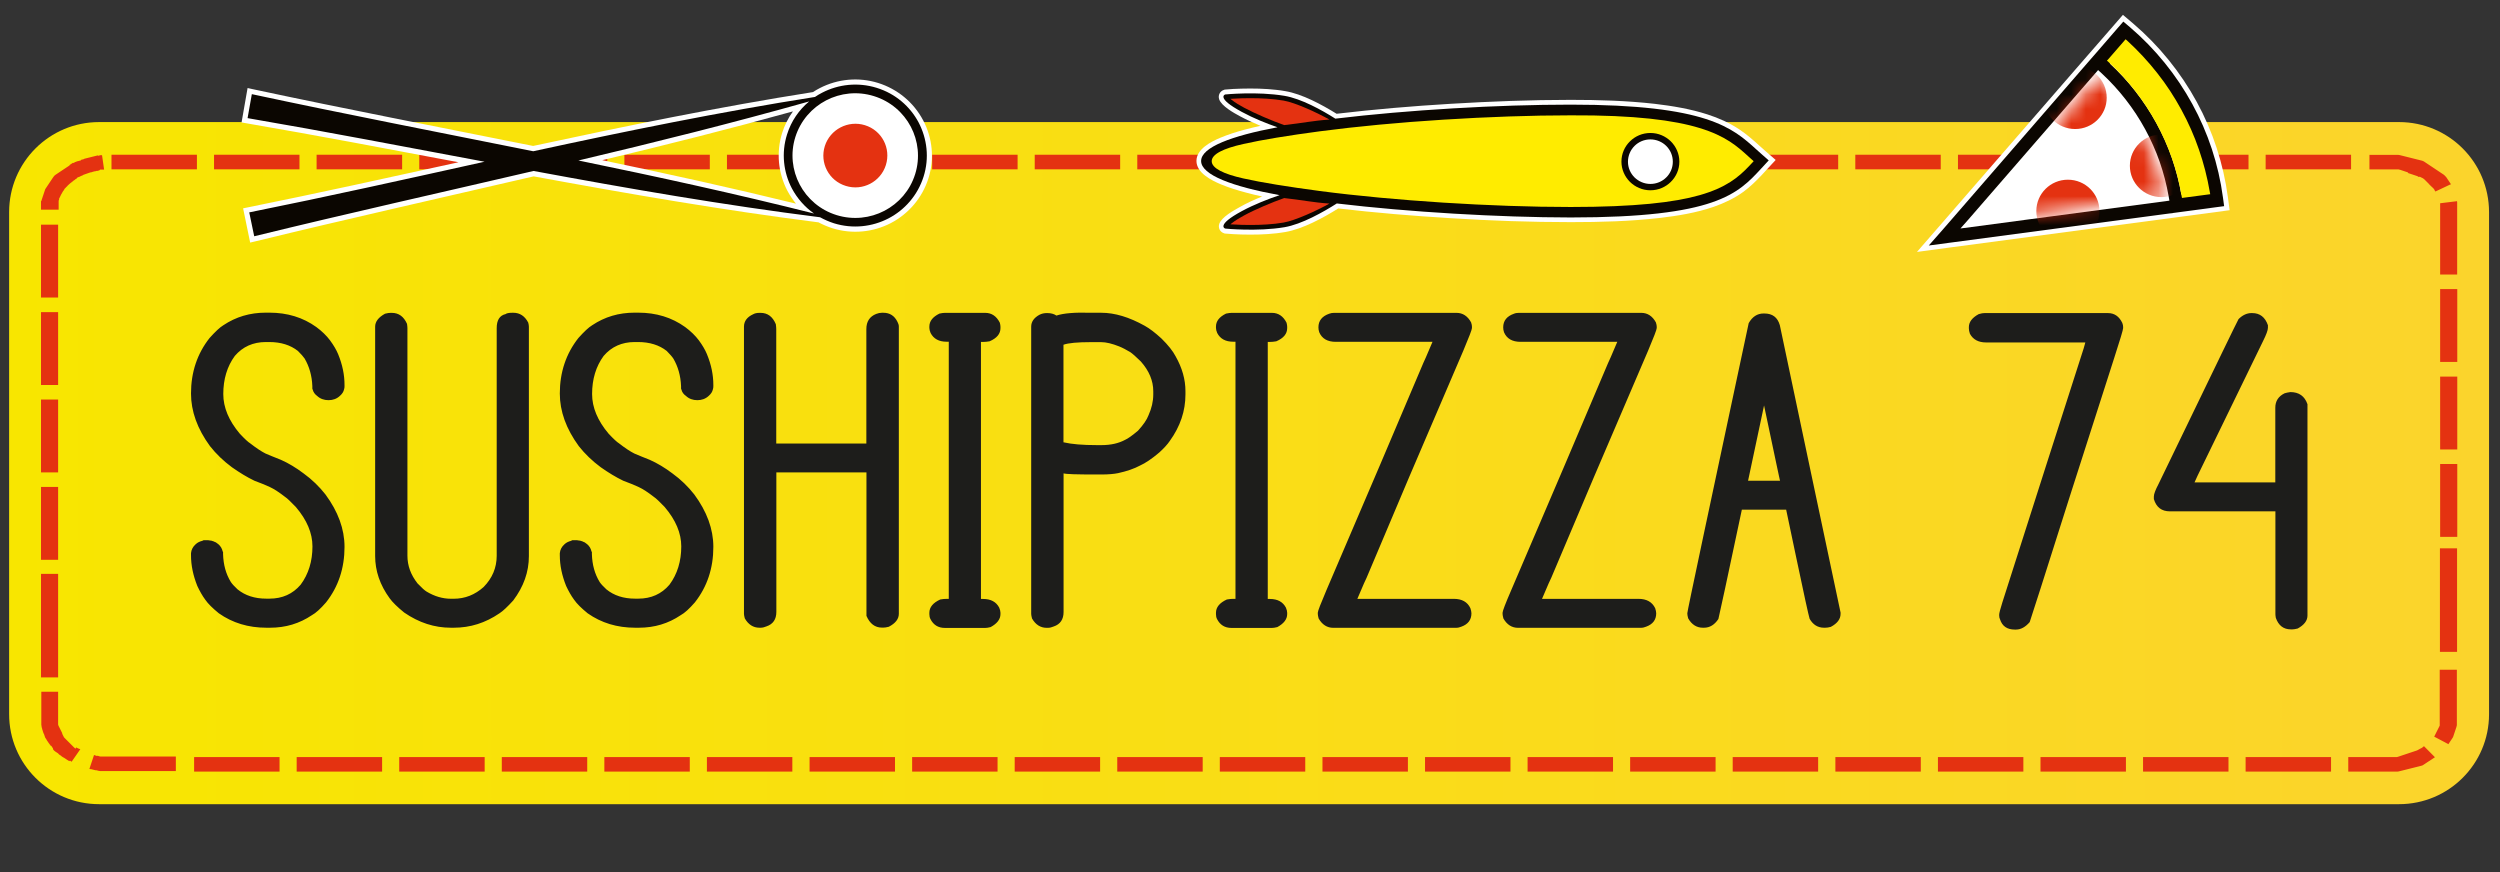 <svg width="172" height="60" viewBox="0 0 172 60" fill="none" xmlns="http://www.w3.org/2000/svg">
<rect x="0" y="0" width="172" height="60" fill="#333333" stroke="none"/>
<g clip-path="url(#clip0_137_140)">
<path d="M165.054 55.327H6.82C3.399 55.327 0.628 52.556 0.628 49.136V14.591C0.628 11.17 3.399 8.399 6.82 8.399H165.054C168.475 8.399 171.246 11.17 171.246 14.591V49.143C171.246 52.556 168.475 55.327 165.054 55.327Z" fill="url(#paint0_linear_137_140)"/>
<path d="M167.867 44.85V37.723H169.046V44.85H167.867ZM2.821 46.607V39.48H3.999V46.607H2.821ZM20.604 10.648V11.648H14.726V10.648H20.604ZM27.667 10.648V11.648H21.782V10.648H27.667ZM34.723 10.648V11.648H28.846V10.648H34.723ZM41.779 10.648V11.648H35.901V10.648H41.779ZM48.835 10.648V11.648H42.958V10.648H48.835ZM55.891 10.648V11.648H50.014V10.648H55.891ZM62.955 10.648V11.648H57.077V10.648H62.955ZM70.011 10.648V11.648H64.133V10.648H70.011ZM77.067 10.648V11.648H71.189V10.648H77.067ZM84.123 10.648V11.648H78.245V10.648H84.123ZM91.179 10.648V11.648H85.301V10.648H91.179ZM98.235 10.648V11.648H92.357V10.648H98.235ZM105.298 10.648V11.648H99.421V10.648H105.298ZM112.354 10.648V11.648H106.477V10.648H112.354ZM119.41 10.648V11.648H113.533V10.648H119.41ZM126.467 10.648V11.648H120.589V10.648H126.467ZM133.523 10.648V11.648H127.645V10.648H133.523ZM140.586 10.648V11.648H134.708V10.648H140.586ZM147.642 10.648V11.648H141.764V10.648H147.642ZM154.698 10.648V11.648H148.82V10.648H154.698ZM161.754 10.648V11.648H155.876V10.648H161.754ZM168.582 12.691L167.553 13.177L167.546 13.162L167.539 13.148L167.518 13.12L167.51 13.105L167.503 13.091L167.496 13.077L167.489 13.062L167.482 13.048L167.475 13.034L167.468 13.02L167.453 13.005L167.446 12.991L167.432 12.977L167.418 12.962L167.403 12.948L167.389 12.934L167.375 12.919L167.36 12.905L167.346 12.891L167.332 12.877L167.31 12.848L167.303 12.855L167.289 12.841L167.275 12.827L167.26 12.812L167.246 12.798L167.232 12.784L167.218 12.77L167.203 12.755L167.189 12.741L167.175 12.727L167.146 12.698L167.132 12.684L167.118 12.67L167.103 12.655L167.118 12.662L167.103 12.648L167.089 12.634L167.075 12.62L167.06 12.605L167.046 12.591L167.032 12.577L167.018 12.562L167.003 12.548L166.989 12.534L166.975 12.52L166.96 12.505L166.946 12.491L166.932 12.477L166.918 12.463L166.903 12.448L166.889 12.434L166.875 12.42L166.86 12.405L166.846 12.391L166.832 12.377L166.818 12.363L166.803 12.348L166.789 12.334L166.775 12.327L166.76 12.312L166.746 12.305L166.732 12.291L166.718 12.277L166.703 12.27L166.689 12.262L166.675 12.255L166.66 12.248L166.646 12.241L166.632 12.234L166.618 12.227L166.603 12.22L166.589 12.213L166.575 12.205L166.561 12.198L166.546 12.191L166.532 12.184L166.518 12.177L166.496 12.17L166.482 12.162L166.403 12.17L166.382 12.162L166.361 12.155L166.353 12.141L166.318 12.12L166.296 12.113L166.275 12.105L166.253 12.098L166.232 12.091L166.211 12.084L166.189 12.077L166.168 12.07L166.146 12.062L166.125 12.055L166.103 12.048L166.082 12.041L166.061 12.034L166.039 12.027L166.018 12.02L165.996 12.012L165.975 12.005L165.953 11.998L165.932 11.991L165.911 11.984L165.889 11.977L165.868 11.97L165.846 11.963L165.825 11.955L165.803 11.948L165.782 11.941L165.761 11.934L165.739 11.927L165.718 11.92L165.696 11.912L165.675 11.905L165.653 11.898L165.689 11.87L165.668 11.863L165.646 11.855L165.625 11.848L165.604 11.841L165.582 11.834L165.561 11.827L165.539 11.82L165.518 11.812L165.496 11.805L165.475 11.798L165.454 11.791L165.432 11.784L165.411 11.777L165.389 11.77L165.368 11.763L165.346 11.755L165.325 11.748L165.304 11.741L165.282 11.734L165.261 11.727L165.239 11.72L165.218 11.713L165.196 11.705L165.175 11.698L165.154 11.691L165.132 11.684L165.111 11.677L165.068 11.67L165.046 11.663L165.025 11.655H165.004H164.982H164.961H164.939H164.918H164.896H164.875H164.854H164.832H164.811H164.789H164.768H164.746H164.725H164.704H164.682H164.661H164.639H164.618H164.597H164.575H164.554H164.532H164.511H164.489H164.468H164.447H164.425H164.404H164.382H164.361H164.339H164.318H164.297H163.018V10.656H164.297H164.325H164.354H164.382H164.411H164.439H164.468H164.497H164.525H164.554H164.582H164.611H164.639H164.668H164.697H164.725H164.754H164.782H164.811H164.839H164.868H164.896H164.925H164.954H164.982H165.011L165.039 10.663L165.096 10.67L165.125 10.677L165.154 10.684L165.182 10.691L165.211 10.698L165.239 10.706L165.268 10.713L165.296 10.72L165.325 10.727L165.354 10.734L165.382 10.741L165.411 10.748L165.439 10.756L165.468 10.763L165.496 10.77L165.525 10.777L165.554 10.784L165.582 10.791L165.611 10.798L165.639 10.806L165.668 10.813L165.696 10.82L165.725 10.827L165.753 10.834L165.782 10.841L165.811 10.848L165.839 10.855L165.868 10.863L165.896 10.87L165.925 10.877L165.953 10.884L165.982 10.891L166.011 10.898L166.039 10.905L166.068 10.913L166.096 10.92L166.125 10.927L166.153 10.934L166.182 10.941L166.211 10.948L166.239 10.956L166.268 10.963L166.296 10.97L166.325 10.977L166.353 10.984L166.382 10.991L166.411 10.998L166.439 11.005L166.468 11.013L166.496 11.02L166.525 11.027L166.553 11.034L166.582 11.041L166.61 11.048L166.632 11.056L166.66 11.063L166.682 11.07L166.71 11.084L166.732 11.091L166.753 11.105L166.782 11.12L166.803 11.134L166.825 11.148L166.846 11.163L166.868 11.177L166.889 11.191L166.91 11.206L166.932 11.22L166.953 11.234L166.975 11.248L166.996 11.263L167.018 11.277L167.039 11.291L167.06 11.306L167.082 11.32L167.103 11.334L167.125 11.348L167.146 11.363L167.168 11.377L167.189 11.391L167.21 11.405L167.232 11.42L167.253 11.434L167.275 11.448L167.296 11.463L167.318 11.477L167.339 11.491L167.36 11.505L167.382 11.52L167.403 11.534L167.425 11.548L167.446 11.563L167.468 11.577L167.489 11.591L167.51 11.605L167.532 11.62L167.553 11.634L167.575 11.648L167.596 11.663L167.617 11.677L167.639 11.691L167.66 11.705L167.682 11.72L167.703 11.734L167.725 11.748L167.746 11.763L167.767 11.777L167.789 11.791L167.81 11.805L167.832 11.82L167.853 11.834L167.875 11.848L167.896 11.863L167.917 11.877L167.939 11.891L167.96 11.905L167.982 11.92L168.003 11.934L168.025 11.948L168.046 11.963L168.067 11.977L168.089 11.991L168.11 12.005L168.132 12.02L168.146 12.034L168.16 12.048L168.182 12.062L168.196 12.077L168.21 12.091L168.225 12.105L168.239 12.12L168.253 12.141L168.289 12.177L168.303 12.191L168.317 12.213L168.332 12.234L168.346 12.255L168.36 12.277L168.375 12.298L168.389 12.32L168.403 12.341L168.417 12.363L168.432 12.384L168.446 12.405L168.46 12.427L168.475 12.448L168.489 12.47L168.503 12.491L168.517 12.512L168.532 12.534L168.546 12.555L168.56 12.577L168.574 12.598L168.589 12.62L168.603 12.641L168.617 12.662L168.632 12.684L168.582 12.691ZM169.06 18.89H167.882V14.248V14.234V14.219V14.205V14.177V14.162V14.148V14.134V14.119V14.105V14.091V14.076V14.062V14.048V14.034V14.019V14.005V13.991V13.984L169.046 13.841V13.862V13.884L169.053 13.905V13.927V13.948V13.969V13.991V14.012V14.034V14.055V14.076V14.098V14.119V14.141V14.162V14.184V14.205V14.226V14.248V18.89H169.06ZM169.06 19.89V24.903H167.882V19.89H169.06ZM169.06 25.91V30.924H167.882V25.91H169.06ZM169.06 31.924V36.937H167.882V31.924H169.06ZM168.467 51.207L167.468 50.678L167.482 50.664L167.489 50.65L167.496 50.635L167.503 50.621L167.51 50.607L167.518 50.592L167.525 50.578L167.532 50.564L167.539 50.55L167.546 50.535L167.553 50.521L167.56 50.507L167.568 50.492L167.575 50.478L167.582 50.464L167.589 50.45L167.596 50.435L167.603 50.421L167.61 50.407L167.617 50.392L167.625 50.378L167.632 50.364L167.639 50.35L167.646 50.335L167.653 50.321L167.66 50.307L167.667 50.292L167.675 50.278L167.682 50.264L167.689 50.25L167.696 50.235L167.703 50.221L167.71 50.207L167.717 50.193L167.725 50.178L167.732 50.164L167.739 50.15L167.746 50.135L167.753 50.121L167.76 50.107L167.767 50.093L167.775 50.078L167.782 50.064L167.789 50.05L167.796 50.035L167.803 50.021L167.81 50.007L167.817 49.992L167.825 49.978L167.832 49.964L167.839 49.95L167.846 49.935L167.853 49.921V49.907V49.892V49.878V49.864V49.85V49.835V49.821V49.807V49.793V49.778V49.764V49.75V49.735V49.721V49.707V49.693V49.678V49.664V49.65V49.635V49.621V49.607V49.593V49.578V49.564V49.55V46.079H169.032V49.55V49.571V49.593V49.614V49.635V49.657V49.678V49.7V49.721V49.743V49.764V49.785V49.807V49.828V49.85V49.871V49.892L169.024 49.914V49.935L169.017 49.957L169.01 49.978L169.003 50L169.01 49.992L169.003 50.014L168.996 50.035L168.989 50.057L168.982 50.078L168.974 50.1L168.967 50.121L168.96 50.142L168.953 50.164L168.946 50.185L168.939 50.207L168.932 50.228L168.924 50.25L168.917 50.271L168.91 50.292L168.903 50.314L168.896 50.335L168.889 50.357L168.882 50.378L168.874 50.4L168.867 50.421L168.86 50.443L168.853 50.464L168.846 50.485L168.839 50.507L168.832 50.528L168.824 50.55L168.817 50.571L168.81 50.592L168.803 50.614L168.796 50.635L168.789 50.657L168.782 50.678L168.774 50.7L168.76 50.721L168.753 50.742L168.739 50.764L168.724 50.785L168.71 50.807L168.696 50.828L168.682 50.849L168.667 50.871L168.653 50.892L168.639 50.914L168.624 50.935L168.61 50.957L168.596 50.978L168.582 50.999L168.567 51.021L168.553 51.042L168.539 51.064L168.524 51.085L168.51 51.107L168.496 51.128L168.482 51.15L168.467 51.171L168.453 51.192L168.467 51.207ZM161.561 53.085V52.085H164.211H164.232H164.261H164.282H164.304H164.325H164.347H164.368H164.389H164.411H164.432H164.454H164.475H164.497H164.518H164.539H164.561H164.582H164.604H164.625H164.647H164.668H164.689H164.711H164.732H164.754H164.775H164.796H164.818H164.839H164.861H164.882H164.904L164.925 52.078H164.946L164.968 52.071L164.989 52.064L165.011 52.056L165.032 52.049L165.054 52.042L165.075 52.035L165.096 52.028L165.118 52.021L165.139 52.014L165.161 52.007L165.182 51.999L165.204 51.992L165.225 51.985L165.246 51.978L165.268 51.971L165.289 51.964L165.311 51.956L165.332 51.949L165.354 51.942L165.375 51.935L165.396 51.928L165.418 51.921L165.439 51.914L165.461 51.907L165.482 51.899L165.504 51.892L165.525 51.885L165.546 51.878L165.568 51.871L165.589 51.864L165.611 51.856L165.632 51.849L165.653 51.842L165.675 51.835L165.696 51.828L165.718 51.821L165.739 51.814L165.761 51.806L165.782 51.799L165.803 51.792L165.825 51.785L165.846 51.778L165.868 51.771L165.889 51.764L165.911 51.757L165.932 51.749L165.953 51.742L165.975 51.735L165.996 51.728L166.018 51.721L166.039 51.714L166.061 51.707L166.082 51.699L166.103 51.692L166.125 51.685L166.146 51.678L166.168 51.671L166.189 51.664L166.211 51.657L166.232 51.649L166.253 51.642L166.275 51.635L166.296 51.628L166.332 51.607L166.353 51.599L166.375 51.592L166.403 51.564L166.425 51.557L166.461 51.535L166.475 51.528L166.489 51.521L166.503 51.514L166.518 51.507L166.532 51.499L166.546 51.492L166.561 51.485L166.575 51.478L166.589 51.471L166.603 51.464L166.618 51.457L166.632 51.442L166.646 51.435L166.66 51.428L166.675 51.414L166.689 51.407L166.703 51.392L166.718 51.378L166.732 51.371L166.746 51.357L166.76 51.342L166.768 51.335L167.525 52.099L167.51 52.106L167.489 52.121L167.468 52.135L167.446 52.149L167.425 52.164L167.403 52.178L167.382 52.192L167.36 52.206L167.339 52.221L167.318 52.235L167.296 52.249L167.275 52.264L167.253 52.278L167.232 52.292L167.21 52.306L167.189 52.321L167.168 52.335L167.146 52.349L167.125 52.364L167.103 52.378L167.118 52.364L167.096 52.378L167.075 52.392L167.053 52.407L167.032 52.421L167.01 52.435L166.989 52.449L166.968 52.464L166.946 52.478L166.925 52.492L166.903 52.506L166.882 52.521L166.86 52.535L166.839 52.549L166.818 52.564L166.796 52.578L166.775 52.592L166.753 52.606L166.732 52.621L166.703 52.635L166.682 52.649L166.66 52.664L166.632 52.671L166.61 52.678L166.582 52.685L166.561 52.692L166.532 52.699L166.503 52.706L166.475 52.714L166.446 52.721L166.418 52.728L166.389 52.735L166.361 52.742L166.332 52.749L166.303 52.756L166.275 52.764L166.246 52.771L166.218 52.778L166.189 52.785L166.161 52.792L166.132 52.799L166.103 52.806L166.075 52.813L166.046 52.821L166.018 52.828L165.989 52.835L165.961 52.842L165.932 52.849L165.903 52.856L165.875 52.864L165.846 52.871L165.818 52.878L165.789 52.885L165.761 52.892L165.732 52.899L165.703 52.906L165.675 52.913L165.646 52.921L165.618 52.928L165.589 52.935L165.561 52.942L165.532 52.949L165.504 52.956L165.475 52.964L165.446 52.971L165.418 52.978L165.389 52.985L165.361 52.992L165.332 52.999L165.304 53.006L165.275 53.014L165.246 53.021L165.218 53.028L165.189 53.035L165.161 53.042L165.132 53.049L165.104 53.056L165.075 53.063L165.046 53.071L165.018 53.078H164.989L164.961 53.085H164.932H164.904H164.875H164.846H164.818H164.789H164.761H164.732H164.704H164.675H164.647H164.618H164.589H164.561H164.532H164.504H164.475H164.447H164.418H164.389H164.361H164.332H164.304H164.275H164.247H161.561ZM154.498 53.085V52.085H160.376V53.085H154.498ZM147.442 53.085V52.085H153.32V53.085H147.442ZM140.386 53.085V52.085H146.264V53.085H140.386ZM133.33 53.085V52.085H139.207V53.085H133.33ZM126.274 53.085V52.085H132.151V53.085H126.274ZM119.21 53.085V52.085H125.088V53.085H119.21ZM112.154 53.085V52.085H118.032V53.085H112.154ZM105.098 53.085V52.085H110.976V53.085H105.098ZM98.042 53.085V52.085H103.92V53.085H98.042ZM90.986 53.085V52.085H96.864V53.085H90.986ZM83.923 53.085V52.085H89.801V53.085H83.923ZM76.867 53.085V52.085H82.745V53.085H76.867ZM69.811 53.085V52.085H75.688V53.085H69.811ZM62.755 53.085V52.085H68.632V53.085H62.755ZM55.699 53.085V52.085H61.576V53.085H55.699ZM48.635 53.085V52.085H54.513V53.085H48.635ZM41.579 53.085V52.085H47.457V53.085H41.579ZM34.523 53.085V52.085H40.401V53.085H34.523ZM27.467 53.085V52.085H33.345V53.085H27.467ZM20.411 53.085V52.085H26.289V53.085H20.411ZM13.355 53.085V52.085H19.233V53.085H13.355ZM6.149 52.906L6.47 51.942L6.485 51.949L6.506 51.956L6.527 51.964L6.549 51.971L6.57 51.978L6.592 51.985L6.613 51.992L6.635 51.999L6.656 52.007L6.677 52.014L6.713 51.992L6.734 51.999L6.756 52.007L6.777 52.014L6.799 52.021L6.82 52.028L6.842 52.035L6.863 52.042H6.884L6.906 52.049H6.927H6.949H6.97H6.992H7.013H7.034H7.056H7.077H7.099H7.12H7.142H7.163H7.184H7.206H7.227H7.249H7.27H7.292H7.313H7.334H7.356H7.377H7.399H7.42H7.442H7.463H7.484H7.506H7.527H7.549H7.57H7.592H12.098V53.049H7.592H7.563H7.534H7.506H7.477H7.449H7.42H7.392H7.363H7.334H7.306H7.277H7.249H7.22H7.192H7.163H7.134H7.106H7.077H7.049H7.02H6.992H6.963H6.934H6.906H6.877L6.849 53.042H6.82L6.792 53.035L6.763 53.028L6.734 53.021L6.706 53.014H6.713L6.685 53.006L6.656 52.999L6.627 52.992H6.592H6.563L6.535 52.985L6.506 52.978L6.477 52.971L6.449 52.964L6.42 52.956L6.392 52.949L6.363 52.942L6.335 52.935L6.306 52.928L6.277 52.921L6.249 52.913L6.227 52.921L6.199 52.913L6.17 52.906H6.149ZM2.821 47.593H3.999V49.486V49.521V49.535V49.55V49.564V49.578V49.593V49.607V49.621V49.635V49.65V49.664V49.678V49.693V49.707V49.721V49.735V49.75V49.764V49.778V49.793V49.807V49.821V49.835V49.85L4.006 49.864V49.878L4.013 49.892L4.021 49.921L4.028 49.935L4.035 49.95L4.042 49.964L4.049 49.978L4.056 49.992L4.063 50.007L4.071 50.021L4.078 50.035L4.085 50.05L4.092 50.064L4.099 50.078L4.106 50.093L4.113 50.107L4.121 50.121L4.128 50.135L4.135 50.15L4.142 50.164L4.149 50.178L4.156 50.193L4.163 50.207L4.171 50.221L4.178 50.235L4.185 50.25L4.192 50.264L4.199 50.278L4.206 50.292L4.213 50.307L4.221 50.321L4.228 50.335L4.235 50.35L4.242 50.364L4.249 50.378L4.256 50.392L4.263 50.407L4.271 50.421L4.285 50.492L4.292 50.507L4.299 50.521L4.306 50.535L4.313 50.55L4.321 50.564L4.328 50.578L4.335 50.592L4.342 50.607L4.349 50.621L4.356 50.635L4.363 50.65L4.371 50.664L4.378 50.678L4.385 50.692L4.392 50.707L4.399 50.721L4.413 50.735L4.421 50.75L4.435 50.764L4.449 50.778L4.463 50.792L4.478 50.807L4.492 50.821L4.506 50.835L4.521 50.849L4.535 50.864L4.549 50.878L4.563 50.892L4.578 50.907L4.592 50.921L4.606 50.935L4.621 50.95L4.635 50.964L4.649 50.978L4.663 50.992L4.678 51.007L4.692 51.021L4.706 51.035L4.721 51.05L4.735 51.064L4.749 51.078L4.763 51.092L4.778 51.107L4.792 51.121L4.806 51.135L4.821 51.15L4.835 51.164L4.849 51.178L4.863 51.192L4.878 51.207L4.892 51.221L4.906 51.235L4.92 51.249L4.935 51.264L4.949 51.278L4.963 51.292L4.978 51.307L4.992 51.321L5.006 51.335L5.02 51.349L5.035 51.364L5.049 51.378L5.063 51.392L5.078 51.407L5.092 51.421L5.106 51.435L5.12 51.442L5.135 51.457L5.149 51.471L5.163 51.478L5.178 51.492L5.192 51.499L5.206 51.507L5.235 51.421L5.249 51.428L5.263 51.435L5.278 51.442L5.292 51.45L5.306 51.457L5.32 51.464L5.335 51.471L5.349 51.478L5.363 51.485L5.378 51.492L5.399 51.499L5.413 51.507L5.435 51.514L5.456 51.521L5.478 51.528L5.499 51.535L5.52 51.542H5.528L4.928 52.407L4.913 52.399L4.892 52.385L4.87 52.371L4.849 52.356L4.828 52.342L4.806 52.328L4.785 52.371L4.763 52.356L4.735 52.349L4.713 52.335L4.692 52.321L4.671 52.306L4.642 52.292L4.621 52.278L4.599 52.264L4.578 52.249L4.556 52.235L4.535 52.221L4.513 52.206L4.492 52.192L4.471 52.178L4.449 52.164L4.428 52.149L4.406 52.135L4.385 52.121L4.356 52.114L4.335 52.099L4.313 52.085L4.292 52.071L4.271 52.056L4.249 52.042L4.228 52.028L4.213 52.007L4.192 51.992L4.171 51.978L4.149 51.964L4.128 51.949L4.106 51.935L4.085 51.921L4.063 51.907L4.028 51.871L4.013 51.849L3.999 51.835L3.978 51.821L3.956 51.806L3.935 51.792L3.913 51.778L3.892 51.764L3.871 51.749L3.849 51.735L3.828 51.721L3.806 51.707L3.785 51.692L3.771 51.678L3.749 51.664L3.735 51.649L3.721 51.635L3.706 51.621L3.692 51.607L3.678 51.585L3.664 51.571L3.649 51.549L3.642 51.485L3.628 51.464L3.614 51.442L3.599 51.421L3.585 51.4L3.571 51.378L3.556 51.357L3.542 51.335L3.528 51.314L3.499 51.321L3.485 51.3L3.471 51.278L3.456 51.257L3.442 51.235L3.428 51.228L3.414 51.207L3.399 51.185L3.385 51.164L3.371 51.142L3.356 51.128L3.342 51.107L3.328 51.085L3.314 51.064L3.299 51.042L3.285 51.021L3.271 50.999L3.264 50.992L3.249 50.971L3.235 50.95L3.221 50.928L3.214 50.907L3.199 50.885L3.185 50.864L3.178 50.849L3.164 50.828L3.149 50.807L3.135 50.785L3.121 50.764L3.106 50.742L3.099 50.721L3.092 50.7L3.085 50.678L3.078 50.657L3.071 50.635L3.064 50.614L3.056 50.592L3.049 50.571L3.042 50.55L3.035 50.528L3.028 50.507L3.021 50.485L2.999 50.464L2.992 50.443L2.985 50.421L2.978 50.4L2.971 50.378L2.964 50.357L2.956 50.335L2.949 50.314L2.942 50.292L2.935 50.271L2.928 50.242L2.921 50.221L2.914 50.2L2.906 50.178L2.899 50.157V50.135L2.892 50.114L2.885 50.093L2.878 50.064L2.871 50.042L2.864 50.021V49.992L2.857 49.971V49.95V49.928L2.849 49.907L2.842 49.885V49.864V49.843V49.821V49.8V49.778V49.757V49.735V49.714V49.693V49.671V49.65V49.628V49.607V49.585V49.564V49.543V49.521V47.593H2.821ZM2.821 38.516V33.502H3.999V38.516H2.821ZM2.821 32.502V27.489H3.999V32.502H2.821ZM2.821 26.489V21.475H3.999V26.489H2.821ZM2.821 20.468V15.455H3.999V20.468H2.821ZM7.02 10.677L7.163 11.67H7.142H7.12H7.099H7.077H7.056H7.034H7.013H6.992H6.97H6.949H6.927H6.906H6.884L6.849 11.713L6.827 11.72L6.806 11.727L6.784 11.734L6.763 11.741L6.742 11.748L6.699 11.755L6.677 11.763L6.642 11.755L6.62 11.763L6.599 11.77L6.577 11.777L6.556 11.784L6.535 11.791L6.513 11.784L6.492 11.791L6.47 11.798L6.449 11.805H6.427L6.406 11.812L6.385 11.82L6.363 11.827L6.342 11.834L6.32 11.841L6.299 11.848L6.277 11.855L6.256 11.863L6.235 11.855L6.213 11.863L6.192 11.87L6.17 11.877L6.149 11.884L6.127 11.891L6.106 11.898L6.085 11.905L6.07 11.912L6.049 11.92L6.027 11.927L6.006 11.934L5.985 11.941L5.963 11.948L5.942 11.955L5.927 11.963L5.906 11.97L5.885 11.977L5.863 11.984L5.842 11.991L5.827 11.998L5.806 12.005L5.785 12.012L5.763 12.02L5.742 12.027L5.72 12.034L5.713 12.048L5.692 12.055L5.678 12.07L5.656 12.077L5.642 12.084L5.62 12.091L5.599 12.098L5.578 12.105L5.556 12.113L5.535 12.12L5.528 12.141L5.506 12.148L5.485 12.155L5.463 12.162L5.442 12.17L5.42 12.177L5.406 12.184L5.385 12.191L5.37 12.198L5.356 12.205L5.342 12.213L5.328 12.22L5.313 12.227L5.299 12.234L5.285 12.277L5.27 12.284L5.256 12.291L5.242 12.298L5.213 12.32L5.199 12.327L5.185 12.334L5.163 12.355L5.149 12.37L5.135 12.377L5.12 12.391L5.106 12.398L5.092 12.412L5.07 12.42L5.056 12.427L5.042 12.441L5.028 12.455L5.013 12.47L4.999 12.484L4.985 12.498H4.963L4.949 12.512L4.935 12.527L4.92 12.541L4.906 12.555L4.892 12.57H4.878L4.863 12.584L4.849 12.598L4.821 12.62L4.806 12.634L4.792 12.641L4.778 12.655L4.763 12.67L4.749 12.684L4.735 12.698L4.721 12.712H4.713L4.699 12.727L4.685 12.741L4.671 12.755L4.642 12.784L4.621 12.812L4.606 12.827L4.592 12.841L4.578 12.855H4.571L4.556 12.87L4.535 12.898L4.521 12.912L4.506 12.927L4.492 12.941L4.478 12.955L4.463 12.97L4.449 12.984L4.435 12.998L4.428 13.012L4.413 13.027H4.428L4.421 13.041L4.413 13.055L4.399 13.069L4.392 13.084L4.385 13.098L4.378 13.112L4.356 13.127L4.335 13.155L4.328 13.169L4.321 13.184L4.313 13.198L4.306 13.212L4.299 13.227L4.285 13.241L4.278 13.255L4.271 13.27L4.263 13.284L4.256 13.298L4.249 13.312L4.242 13.327L4.235 13.341L4.221 13.355L4.213 13.37L4.206 13.384L4.199 13.398L4.192 13.412L4.185 13.427L4.178 13.441L4.171 13.455L4.163 13.469L4.156 13.484L4.149 13.498L4.142 13.519L4.135 13.534L4.128 13.548L4.121 13.562L4.113 13.577L4.106 13.591L4.099 13.605L4.092 13.619L4.085 13.634L4.078 13.648L4.071 13.662L4.063 13.677L4.056 13.691L4.071 13.712V13.726L4.063 13.741L4.056 13.755L4.049 13.769L4.042 13.798L4.035 13.812V13.826V13.855V13.869V13.884V13.898V13.912V13.927V13.941V13.955V13.969V13.984V13.998V14.012V14.027V14.041V14.055V14.069V14.084V14.098V14.112V14.127V14.141V14.155V14.169V14.184V14.219V14.426H2.821V14.219V14.198V14.177V14.155V14.134V14.112V14.091V14.069V14.048V14.027V14.005V13.984V13.962V13.941V13.919V13.898V13.877V13.855L2.828 13.834L2.857 13.805V13.784L2.864 13.762L2.871 13.741L2.878 13.719L2.885 13.698L2.892 13.677L2.899 13.655L2.906 13.634L2.914 13.612L2.921 13.591L2.928 13.569L2.935 13.548L2.942 13.527L2.949 13.505L2.956 13.484L2.964 13.462L2.971 13.441L2.978 13.419L2.985 13.398L2.992 13.377L2.999 13.355L3.006 13.334L3.014 13.312L3.021 13.291L3.028 13.27L3.035 13.248L3.042 13.227L3.049 13.205L3.056 13.184L3.064 13.162L3.071 13.141L3.078 13.12L3.085 13.098L3.092 13.077L3.099 13.055L3.106 13.034L3.114 13.012L3.128 12.991L3.142 12.97L3.156 12.948L3.171 12.927L3.185 12.905L3.199 12.884L3.214 12.862L3.228 12.841L3.242 12.819L3.256 12.798L3.271 12.777L3.285 12.755L3.299 12.734L3.314 12.712L3.328 12.691L3.342 12.67L3.356 12.648L3.371 12.627L3.385 12.605L3.399 12.584L3.414 12.562L3.428 12.541L3.442 12.52L3.456 12.498L3.471 12.477L3.485 12.455L3.499 12.434L3.514 12.412L3.528 12.391L3.542 12.37L3.556 12.348L3.571 12.327L3.585 12.305L3.599 12.284L3.614 12.262L3.628 12.241L3.642 12.22L3.656 12.198L3.671 12.184L3.685 12.162L3.699 12.141L3.714 12.12L3.728 12.105L3.742 12.091L3.756 12.077L3.771 12.062L3.792 12.048L3.806 12.034L3.828 12.02L3.849 12.005L3.871 11.991L3.892 11.977L3.913 11.963L3.935 11.948L3.956 11.934L3.978 11.92L3.999 11.905L4.021 11.891L4.042 11.877L4.063 11.863L4.085 11.848L4.106 11.834L4.128 11.82L4.149 11.805L4.171 11.791L4.192 11.777L4.213 11.763L4.235 11.748L4.256 11.734L4.278 11.72L4.299 11.705L4.321 11.691L4.342 11.677L4.363 11.663L4.385 11.648L4.406 11.634L4.428 11.62L4.449 11.605L4.471 11.591L4.492 11.577L4.513 11.563L4.535 11.548L4.556 11.534L4.578 11.52L4.599 11.505L4.621 11.491L4.642 11.477L4.663 11.463L4.685 11.448L4.706 11.434L4.728 11.42L4.749 11.405L4.771 11.391L4.792 11.377L4.785 11.355L4.806 11.341L4.828 11.327L4.849 11.313L4.87 11.298L4.892 11.284L4.913 11.27L4.935 11.255L4.956 11.241L4.978 11.227L4.999 11.213L5.02 11.198L5.07 11.213L5.092 11.198L5.113 11.184L5.135 11.17L5.156 11.155L5.178 11.141H5.213L5.235 11.127L5.256 11.12L5.285 11.105L5.313 11.098L5.342 11.091L5.37 11.084L5.399 11.077L5.428 11.07L5.456 11.063L5.485 11.056L5.513 11.048L5.542 11.041L5.57 11.034V10.998L5.599 10.991L5.628 10.984L5.656 10.977L5.685 10.97L5.713 10.963L5.742 10.956L5.77 10.948L5.785 10.927L5.813 10.92L5.842 10.913L5.87 10.905L5.899 10.898L5.927 10.891L5.956 10.884L5.985 10.877L6.013 10.87L6.042 10.863L6.07 10.855L6.099 10.848L6.127 10.841L6.156 10.834L6.185 10.827L6.213 10.82L6.242 10.813L6.27 10.806L6.299 10.798L6.327 10.791L6.356 10.784L6.385 10.777L6.413 10.77L6.442 10.763L6.47 10.756L6.499 10.748L6.527 10.741L6.556 10.734L6.585 10.727L6.613 10.72L6.642 10.713L6.67 10.706L6.699 10.698L6.727 10.691L6.742 10.713H6.77L6.799 10.706L6.827 10.698L6.856 10.691L6.884 10.684L6.913 10.677H6.942H6.97H6.999H7.02ZM13.548 10.648V11.648H7.67V10.648H13.548Z" fill="#E43211"/>
<path fill-rule="evenodd" clip-rule="evenodd" d="M154.898 21.54H154.955C155.476 21.54 155.841 21.818 156.033 22.375V22.554C156.033 22.718 155.919 23.025 155.698 23.468L151.191 32.731L150.984 33.188H156.541V28.046C156.541 27.596 156.755 27.267 157.176 27.06C157.283 27.025 157.419 26.996 157.576 26.975C158.169 26.975 158.562 27.253 158.754 27.81V42.351C158.754 42.701 158.526 43.001 158.076 43.244C157.912 43.286 157.79 43.301 157.712 43.301H157.612C157.105 43.301 156.762 43.036 156.576 42.508C156.555 42.394 156.548 42.301 156.548 42.251V35.181H149.292C148.72 35.181 148.356 34.902 148.185 34.338V34.159C148.185 33.995 148.292 33.709 148.506 33.302C151.306 27.524 152.77 24.496 152.905 24.211C153.562 22.854 153.934 22.097 154.012 21.954C154.291 21.675 154.591 21.54 154.898 21.54ZM136.536 21.54H145.028C145.471 21.54 145.799 21.768 146.014 22.218C146.056 22.325 146.071 22.418 146.071 22.497V22.575C146.071 22.682 145.864 23.375 145.449 24.654C145.171 25.518 144.178 28.617 142.464 33.959C140.671 39.616 139.729 42.565 139.643 42.801C139.343 43.144 139.036 43.315 138.693 43.315H138.622C138.086 43.315 137.751 43.079 137.601 42.608C137.565 42.537 137.543 42.451 137.543 42.344V42.301C137.543 42.194 137.615 41.908 137.765 41.437C139.757 35.202 140.757 32.081 140.757 32.074C140.757 32.067 141.621 29.36 143.357 23.968L143.471 23.561H136.651C136.115 23.561 135.744 23.361 135.529 22.961C135.479 22.818 135.458 22.689 135.458 22.597V22.504C135.458 22.154 135.687 21.854 136.136 21.611C136.322 21.554 136.444 21.54 136.536 21.54ZM120.267 33.074H122.467C122.474 33.152 122.11 31.424 121.367 27.896C121.089 29.189 120.724 30.917 120.267 33.074ZM119.839 35.066C118.839 39.801 118.296 42.308 118.225 42.587C117.961 42.986 117.632 43.187 117.239 43.187H117.154C116.732 43.187 116.389 42.972 116.147 42.544C116.111 42.408 116.089 42.301 116.089 42.237V42.179C116.089 42.108 116.447 40.387 117.161 37.023C117.439 35.745 118.111 32.588 119.175 27.553L120.31 22.233C120.56 21.79 120.903 21.568 121.332 21.568H121.389C121.946 21.568 122.296 21.832 122.453 22.375C122.553 22.875 123.253 26.16 124.531 32.224C125.909 38.73 126.609 42.044 126.631 42.144V42.237C126.631 42.594 126.402 42.894 125.959 43.129C125.809 43.172 125.681 43.187 125.574 43.187H125.488C125.067 43.187 124.731 42.979 124.502 42.572C124.431 42.344 124.117 40.922 123.567 38.294C123.567 38.287 123.338 37.209 122.888 35.066H119.839ZM104.491 21.525H112.926C113.347 21.525 113.69 21.747 113.926 22.183C113.968 22.311 113.983 22.411 113.983 22.475V22.568C113.983 22.675 113.783 23.189 113.39 24.125L109.683 32.774L106.727 39.751C106.698 39.787 106.484 40.273 106.091 41.201H112.733C113.283 41.201 113.668 41.415 113.876 41.844C113.918 41.98 113.947 42.094 113.947 42.194C113.947 42.644 113.711 42.951 113.254 43.115C113.14 43.165 113.018 43.194 112.869 43.194H104.441C104.02 43.194 103.677 42.979 103.434 42.551C103.399 42.415 103.377 42.308 103.377 42.244V42.151C103.377 42.044 103.57 41.53 103.97 40.608L107.676 31.945L110.633 24.982C110.662 24.939 110.876 24.446 111.269 23.518H104.613C104.041 23.518 103.663 23.297 103.477 22.861C103.434 22.739 103.42 22.632 103.42 22.518C103.42 22.068 103.67 21.754 104.163 21.583C104.263 21.54 104.384 21.525 104.491 21.525ZM91.779 21.525H100.213C100.635 21.525 100.977 21.747 101.213 22.183C101.256 22.311 101.27 22.411 101.27 22.475V22.568C101.27 22.675 101.07 23.189 100.677 24.125L96.971 32.774L94.021 39.751C93.993 39.787 93.778 40.273 93.386 41.201H100.028C100.578 41.201 100.963 41.415 101.163 41.844C101.206 41.98 101.235 42.094 101.235 42.194C101.235 42.644 100.999 42.951 100.542 43.115C100.428 43.165 100.306 43.194 100.156 43.194H91.729C91.308 43.194 90.965 42.979 90.722 42.551C90.686 42.415 90.665 42.308 90.665 42.244V42.151C90.665 42.044 90.865 41.53 91.257 40.608L94.964 31.945L97.921 24.982C97.949 24.939 98.164 24.446 98.556 23.518H91.9C91.329 23.518 90.95 23.297 90.765 22.861C90.722 22.739 90.708 22.632 90.708 22.518C90.708 22.068 90.957 21.754 91.45 21.583C91.557 21.54 91.672 21.525 91.779 21.525ZM84.73 21.525H87.515C87.951 21.525 88.287 21.754 88.515 22.204C88.544 22.318 88.558 22.411 88.558 22.482V22.575C88.558 22.968 88.308 23.268 87.808 23.482C87.644 23.511 87.494 23.525 87.365 23.525H87.222V41.208H87.365C87.894 41.208 88.265 41.408 88.472 41.808C88.529 41.944 88.558 42.065 88.558 42.158V42.251C88.558 42.601 88.329 42.901 87.879 43.144C87.715 43.187 87.594 43.201 87.508 43.201H84.723C84.266 43.201 83.937 42.994 83.73 42.587C83.68 42.487 83.659 42.379 83.659 42.251V42.158C83.659 41.779 83.909 41.472 84.409 41.244C84.573 41.215 84.723 41.201 84.851 41.201H85.001V23.511H84.851C84.316 23.511 83.951 23.311 83.744 22.911C83.687 22.775 83.659 22.661 83.659 22.561V22.468C83.659 22.097 83.887 21.804 84.351 21.575C84.523 21.54 84.644 21.525 84.73 21.525ZM72.682 21.711C73.174 21.547 73.967 21.483 75.06 21.518H75.774C76.695 21.518 77.688 21.818 78.752 22.411C79.102 22.604 79.481 22.897 79.909 23.29C80.373 23.747 80.695 24.154 80.88 24.511C81.33 25.303 81.559 26.103 81.559 26.91V27.139C81.559 28.274 81.202 29.338 80.481 30.338C80.316 30.581 80.073 30.846 79.759 31.131C79.238 31.574 78.795 31.867 78.445 32.024C78.024 32.252 77.51 32.424 76.924 32.552C76.645 32.609 76.267 32.645 75.774 32.645H75.431C74.089 32.645 73.332 32.624 73.174 32.567V42.108C73.174 42.615 72.946 42.951 72.496 43.101C72.36 43.158 72.232 43.194 72.096 43.194H72.01C71.589 43.194 71.246 42.979 71.003 42.551C70.968 42.415 70.946 42.308 70.946 42.244V22.475C70.946 22.133 71.139 21.861 71.518 21.654C71.675 21.575 71.839 21.54 72.017 21.54H72.06C72.31 21.54 72.517 21.597 72.682 21.711ZM73.174 30.431C73.724 30.56 74.489 30.624 75.46 30.624H75.788C76.417 30.624 76.96 30.503 77.41 30.26C77.595 30.181 77.895 29.967 78.295 29.631C78.659 29.231 78.902 28.881 79.016 28.574C79.231 28.096 79.345 27.617 79.345 27.139V26.918C79.345 26.196 79.059 25.511 78.488 24.868C78.152 24.539 77.909 24.325 77.76 24.225C77.481 24.061 77.231 23.925 76.995 23.832C76.51 23.639 76.096 23.539 75.753 23.539H75.06C74.132 23.539 73.503 23.597 73.167 23.718V30.431H73.174ZM65.004 21.525H67.79C68.225 21.525 68.561 21.754 68.789 22.204C68.818 22.318 68.832 22.411 68.832 22.482V22.575C68.832 22.968 68.582 23.268 68.082 23.482C67.918 23.511 67.768 23.525 67.64 23.525H67.49V41.208H67.64C68.168 41.208 68.54 41.408 68.747 41.808C68.804 41.944 68.832 42.065 68.832 42.158V42.251C68.832 42.601 68.604 42.901 68.154 43.144C67.99 43.187 67.868 43.201 67.79 43.201H65.004C64.547 43.201 64.219 42.994 64.012 42.587C63.962 42.487 63.94 42.379 63.94 42.251V42.158C63.94 41.779 64.19 41.472 64.69 41.244C64.854 41.215 65.004 41.201 65.133 41.201H65.276V23.511H65.133C64.597 23.511 64.233 23.311 64.026 22.911C63.969 22.775 63.94 22.661 63.94 22.561V22.468C63.94 22.097 64.169 21.804 64.633 21.575C64.79 21.54 64.911 21.525 65.004 21.525ZM52.242 21.525H52.328C52.813 21.525 53.156 21.782 53.377 22.304C53.399 22.461 53.406 22.575 53.406 22.647V30.517H59.605V22.64C59.605 22.118 59.834 21.775 60.284 21.597C60.412 21.547 60.541 21.518 60.669 21.518H60.776C61.219 21.518 61.541 21.725 61.748 22.147C61.805 22.254 61.84 22.361 61.84 22.468V42.23C61.84 42.587 61.605 42.886 61.148 43.122C60.983 43.165 60.862 43.179 60.783 43.179H60.676C60.198 43.179 59.841 42.908 59.612 42.372C59.612 42.215 59.612 42.122 59.612 42.094V32.502H53.413V42.101C53.413 42.608 53.185 42.944 52.735 43.094C52.599 43.151 52.47 43.187 52.335 43.187H52.249C51.828 43.187 51.485 42.972 51.242 42.544C51.206 42.408 51.185 42.301 51.185 42.237V22.475C51.185 22.097 51.399 21.811 51.821 21.618C51.935 21.554 52.078 21.525 52.242 21.525ZM46.886 26.817C46.878 26.789 46.864 26.76 46.857 26.739V26.567C46.828 25.853 46.65 25.218 46.321 24.661C46.236 24.532 46.078 24.361 45.871 24.146C45.357 23.739 44.693 23.532 43.893 23.532H43.672C42.786 23.532 42.072 23.854 41.529 24.489C41.001 25.211 40.736 26.089 40.736 27.11C40.736 28.032 41.115 28.939 41.872 29.838C42.222 30.21 42.465 30.431 42.579 30.495C43 30.824 43.358 31.06 43.643 31.203C43.857 31.295 44.215 31.445 44.707 31.638C45.221 31.867 45.736 32.174 46.257 32.567C46.85 32.995 47.343 33.481 47.764 34.016C48.635 35.195 49.078 36.402 49.078 37.623C49.078 39.087 48.657 40.365 47.807 41.444C47.421 41.887 47.1 42.179 46.836 42.322C45.979 42.901 45.022 43.187 43.957 43.187H43.693C42.465 43.187 41.372 42.858 40.429 42.194C40.001 41.844 39.687 41.537 39.501 41.265C39.294 40.987 39.115 40.665 38.951 40.316C38.658 39.587 38.515 38.887 38.515 38.202V38.059C38.537 37.823 38.644 37.616 38.837 37.444C38.965 37.323 39.122 37.252 39.294 37.209C39.322 37.187 39.351 37.173 39.38 37.166H39.694C39.765 37.173 39.822 37.187 39.872 37.194H39.901C39.929 37.202 39.958 37.216 39.994 37.223C40.037 37.23 40.087 37.252 40.137 37.28C40.158 37.28 40.172 37.287 40.179 37.294L40.237 37.323C40.294 37.366 40.351 37.402 40.401 37.444C40.558 37.58 40.651 37.744 40.694 37.937C40.701 37.944 40.715 37.959 40.722 37.98V38.123C40.744 38.851 40.915 39.487 41.258 40.044C41.343 40.173 41.493 40.337 41.715 40.544C42.236 40.972 42.9 41.187 43.693 41.187H43.915C44.8 41.187 45.514 40.865 46.057 40.23C46.6 39.501 46.871 38.616 46.871 37.594C46.871 36.68 46.493 35.78 45.729 34.881C45.364 34.502 45.121 34.273 45.007 34.202C44.586 33.874 44.229 33.638 43.943 33.509C43.729 33.402 43.372 33.259 42.879 33.074C42.372 32.831 41.858 32.517 41.329 32.145C40.751 31.717 40.244 31.231 39.822 30.695C38.951 29.503 38.515 28.296 38.515 27.075C38.515 25.61 38.944 24.332 39.794 23.254C40.179 22.825 40.494 22.525 40.744 22.375C41.608 21.797 42.579 21.511 43.65 21.511H43.915C45.143 21.511 46.221 21.84 47.143 22.504C47.528 22.79 47.835 23.09 48.078 23.411C48.335 23.761 48.521 24.082 48.635 24.361C48.935 25.089 49.078 25.789 49.078 26.489V26.582C49.078 26.646 49.071 26.71 49.05 26.775C49.014 26.953 48.914 27.103 48.757 27.239C48.542 27.439 48.278 27.532 47.978 27.532C47.671 27.532 47.407 27.439 47.193 27.239C47.028 27.125 46.928 26.982 46.886 26.817ZM26.867 21.525H26.953C27.439 21.525 27.781 21.782 28.003 22.282C28.024 22.425 28.031 22.518 28.031 22.575V38.23C28.031 38.916 28.26 39.544 28.724 40.137C29.017 40.444 29.231 40.637 29.36 40.708C29.902 41.03 30.452 41.194 31.031 41.194H31.209C31.988 41.194 32.673 40.922 33.273 40.387C33.873 39.773 34.173 39.059 34.173 38.237V22.575C34.173 22.032 34.373 21.704 34.78 21.611C34.852 21.554 35.002 21.518 35.237 21.518H35.323C35.766 21.518 36.109 21.747 36.344 22.197C36.373 22.311 36.387 22.404 36.387 22.475V38.266C36.387 39.344 36.03 40.358 35.309 41.315C34.916 41.744 34.602 42.044 34.366 42.194C33.395 42.858 32.352 43.187 31.224 43.187H31.017C29.895 43.187 28.824 42.844 27.81 42.144C27.338 41.765 27.003 41.43 26.81 41.165C26.139 40.244 25.81 39.273 25.81 38.252V22.475C25.81 22.125 26.039 21.832 26.489 21.583C26.653 21.54 26.774 21.525 26.867 21.525ZM21.518 26.817C21.511 26.789 21.497 26.76 21.489 26.739V26.567C21.461 25.853 21.282 25.218 20.954 24.661C20.868 24.532 20.711 24.361 20.497 24.146C19.983 23.739 19.325 23.532 18.518 23.532H18.297C17.411 23.532 16.697 23.854 16.154 24.489C15.626 25.211 15.362 26.089 15.362 27.11C15.362 28.032 15.74 28.939 16.497 29.838C16.847 30.21 17.09 30.431 17.204 30.495C17.626 30.824 17.983 31.06 18.268 31.203C18.483 31.295 18.84 31.445 19.333 31.638C19.847 31.867 20.361 32.174 20.882 32.567C21.475 32.995 21.968 33.481 22.389 34.016C23.261 35.195 23.703 36.402 23.703 37.623C23.703 39.087 23.282 40.365 22.432 41.444C22.046 41.887 21.725 42.179 21.461 42.322C20.604 42.901 19.647 43.187 18.583 43.187H18.318C17.09 43.187 15.997 42.858 15.055 42.194C14.626 41.844 14.312 41.537 14.126 41.265C13.919 40.987 13.741 40.665 13.576 40.316C13.284 39.587 13.141 38.887 13.141 38.202V38.059C13.162 37.823 13.269 37.616 13.462 37.444C13.591 37.323 13.741 37.252 13.919 37.209C13.948 37.187 13.976 37.173 14.005 37.166H14.319C14.39 37.173 14.448 37.187 14.498 37.194H14.526C14.555 37.202 14.583 37.216 14.619 37.223C14.662 37.23 14.712 37.252 14.762 37.28C14.783 37.28 14.797 37.287 14.805 37.294L14.862 37.323C14.919 37.366 14.976 37.402 15.026 37.444C15.183 37.58 15.276 37.744 15.319 37.937C15.326 37.944 15.34 37.959 15.347 37.98V38.123C15.369 38.851 15.54 39.487 15.883 40.044C15.969 40.173 16.119 40.337 16.34 40.544C16.861 40.972 17.526 41.187 18.318 41.187H18.54C19.425 41.187 20.14 40.865 20.682 40.23C21.225 39.501 21.497 38.616 21.497 37.594C21.497 36.68 21.118 35.78 20.354 34.881C19.99 34.502 19.747 34.273 19.633 34.202C19.211 33.874 18.854 33.638 18.568 33.509C18.354 33.402 17.997 33.259 17.504 33.074C16.997 32.831 16.483 32.517 15.954 32.145C15.376 31.717 14.869 31.231 14.448 30.695C13.576 29.503 13.141 28.296 13.141 27.075C13.141 25.61 13.569 24.332 14.419 23.254C14.805 22.825 15.119 22.525 15.369 22.375C16.233 21.797 17.204 21.511 18.276 21.511H18.54C19.768 21.511 20.847 21.84 21.768 22.504C22.154 22.79 22.461 23.09 22.703 23.411C22.961 23.761 23.146 24.082 23.261 24.361C23.561 25.089 23.703 25.789 23.703 26.489V26.582C23.703 26.646 23.696 26.71 23.675 26.775C23.639 26.953 23.539 27.103 23.382 27.239C23.168 27.439 22.903 27.532 22.604 27.532C22.296 27.532 22.032 27.439 21.818 27.239C21.661 27.125 21.561 26.982 21.518 26.817Z" fill="#1D1D1B"/>
<path fill-rule="evenodd" clip-rule="evenodd" d="M54.763 14.012C54.541 13.741 54.349 13.448 54.177 13.134C53.527 11.898 53.399 10.47 53.813 9.142C53.984 8.606 54.234 8.106 54.556 7.663C50.206 8.87 45.829 9.97 41.436 11.02C45.893 11.948 50.342 12.927 54.763 14.012ZM36.716 12.134C30.331 13.62 23.939 15.048 17.569 16.605L17.211 16.69L16.726 14.334L17.076 14.262C21.911 13.284 26.731 12.22 31.545 11.163C26.689 10.248 21.832 9.32 16.969 8.485L16.619 8.427L17.033 6.056L17.39 6.135C23.803 7.506 30.245 8.749 36.68 10.041C43.072 8.663 49.478 7.356 55.934 6.335C56.084 6.235 56.241 6.142 56.398 6.063C57.641 5.421 59.077 5.292 60.412 5.706C61.74 6.121 62.855 7.035 63.512 8.277C64.162 9.506 64.297 10.941 63.876 12.27C63.455 13.605 62.519 14.705 61.291 15.348C60.048 15.991 58.612 16.119 57.277 15.705C56.941 15.598 56.62 15.462 56.313 15.298C49.742 14.462 43.222 13.334 36.716 12.134Z" fill="white"/>
<path fill-rule="evenodd" clip-rule="evenodd" d="M56.006 14.691C50.585 13.327 45.186 12.148 39.794 11.041C45.079 9.791 50.371 8.47 55.67 6.978C54.977 7.556 54.435 8.327 54.149 9.249C53.742 10.534 53.906 11.863 54.485 12.97C54.849 13.648 55.363 14.241 56.006 14.691ZM17.148 14.612L17.49 16.255C23.904 14.684 30.303 13.255 36.709 11.762C43.215 12.97 49.75 14.105 56.42 14.948C56.72 15.112 57.041 15.255 57.377 15.362C58.67 15.762 60.013 15.605 61.127 15.026C62.241 14.448 63.133 13.441 63.541 12.155C63.948 10.87 63.783 9.541 63.205 8.434C62.619 7.327 61.612 6.442 60.312 6.042C59.02 5.642 57.677 5.799 56.563 6.378C56.392 6.463 56.227 6.563 56.07 6.67C49.507 7.706 43.079 9.02 36.687 10.406C30.231 9.106 23.782 7.863 17.326 6.478L17.033 8.127C22.497 9.063 27.91 10.113 33.338 11.127C27.953 12.32 22.575 13.519 17.148 14.612Z" fill="#0B0601"/>
<path fill-rule="evenodd" clip-rule="evenodd" d="M57.555 14.798C55.277 14.091 54.013 11.684 54.72 9.427C55.434 7.163 57.855 5.906 60.126 6.613C62.405 7.32 63.669 9.727 62.962 11.984C62.255 14.241 59.834 15.505 57.555 14.798Z" fill="white"/>
<path fill-rule="evenodd" clip-rule="evenodd" d="M58.191 12.791C57.027 12.434 56.384 11.206 56.748 10.049C57.113 8.899 58.348 8.256 59.505 8.613C60.669 8.97 61.312 10.198 60.948 11.355C60.584 12.512 59.348 13.155 58.191 12.791Z" fill="#E43211"/>
<path fill-rule="evenodd" clip-rule="evenodd" d="M146.221 3.642L145.607 4.349C146.821 5.513 147.849 6.856 148.656 8.327C149.456 9.791 150.027 11.377 150.342 13.012L151.27 12.891C150.941 11.141 150.334 9.456 149.477 7.885C148.628 6.313 147.521 4.878 146.221 3.642ZM131.887 17.333L143.621 3.821L144.014 3.371L145.449 1.721L146.057 1.021L146.764 1.621C148.535 3.135 150.02 4.964 151.134 7.006C152.248 9.042 152.97 11.263 153.277 13.555L153.398 14.462L152.484 14.584L150.306 14.876L149.713 14.955L134.323 17.005L131.887 17.333Z" fill="white"/>
<path fill-rule="evenodd" clip-rule="evenodd" d="M146.199 3.171L145.156 4.371C146.442 5.556 147.528 6.942 148.37 8.485C149.192 9.984 149.777 11.634 150.077 13.384L151.663 13.169C151.334 11.234 150.691 9.399 149.777 7.727C148.842 6.021 147.628 4.478 146.199 3.171ZM133.737 15.712L143.871 4.035L144.264 3.585L145.692 1.935L146.085 1.486L146.542 1.871C148.277 3.357 149.734 5.149 150.834 7.163C151.905 9.12 152.634 11.291 152.941 13.598L153.02 14.184L152.427 14.262L150.249 14.555L149.656 14.634L134.265 16.683L132.701 16.89L133.737 15.712Z" fill="#0B0601"/>
<path fill-rule="evenodd" clip-rule="evenodd" d="M144.378 5.271L135.672 15.305L148.899 13.541C148.62 11.941 148.078 10.427 147.328 9.049C146.542 7.635 145.549 6.356 144.378 5.271Z" fill="#0B0601"/>
<path d="M135.429 15.098L144.349 4.821L144.592 5.042C145.192 5.599 145.749 6.206 146.249 6.849C146.749 7.492 147.199 8.177 147.592 8.899C147.977 9.606 148.313 10.356 148.584 11.127C148.849 11.891 149.056 12.677 149.199 13.484L149.256 13.805L134.879 15.719L135.429 15.098ZM144.399 5.728L136.451 14.883L148.52 13.277C148.385 12.612 148.213 11.963 147.992 11.341C147.735 10.598 147.413 9.884 147.042 9.206C146.663 8.513 146.235 7.863 145.756 7.242C145.335 6.699 144.885 6.192 144.399 5.728Z" fill="white"/>
<path fill-rule="evenodd" clip-rule="evenodd" d="M144.378 5.271L135.672 15.305L148.899 13.541C148.62 11.941 148.078 10.427 147.328 9.049C146.542 7.635 145.549 6.356 144.378 5.271Z" fill="white"/>
<mask id="mask0_137_140" style="mask-type:luminance" maskUnits="userSpaceOnUse" x="135" y="5" width="14" height="11">
<path d="M144.378 5.271L135.672 15.305L148.899 13.541C148.62 11.941 148.078 10.427 147.328 9.049C146.542 7.635 145.549 6.356 144.378 5.271Z" fill="white"/>
</mask>
<g mask="url(#mask0_137_140)">
<mask id="mask1_137_140" style="mask-type:luminance" maskUnits="userSpaceOnUse" x="-90" y="-143" width="351" height="251">
<path d="M260.889 -142.279H-89.016V107.563H260.889V-142.279Z" fill="white"/>
</mask>
<g mask="url(#mask1_137_140)">
<path fill-rule="evenodd" clip-rule="evenodd" d="M142.771 4.564C143.971 4.564 144.942 5.528 144.942 6.72C144.942 7.913 143.971 8.877 142.771 8.877C141.571 8.877 140.6 7.913 140.6 6.72C140.6 5.528 141.571 4.564 142.771 4.564Z" fill="#E43211"/>
</g>
<mask id="mask2_137_140" style="mask-type:luminance" maskUnits="userSpaceOnUse" x="-90" y="-143" width="351" height="251">
<path d="M260.889 -142.279H-89.016V107.563H260.889V-142.279Z" fill="white"/>
</mask>
<g mask="url(#mask2_137_140)">
<path fill-rule="evenodd" clip-rule="evenodd" d="M142.271 12.363C143.471 12.363 144.442 13.327 144.442 14.519C144.442 15.712 143.471 16.676 142.271 16.676C141.071 16.676 140.1 15.712 140.1 14.519C140.1 13.327 141.071 12.363 142.271 12.363Z" fill="#E43211"/>
</g>
<mask id="mask3_137_140" style="mask-type:luminance" maskUnits="userSpaceOnUse" x="-90" y="-143" width="351" height="251">
<path d="M260.889 -142.279H-89.016V107.563H260.889V-142.279Z" fill="white"/>
</mask>
<g mask="url(#mask3_137_140)">
<path fill-rule="evenodd" clip-rule="evenodd" d="M148.706 9.249C149.906 9.249 150.877 10.213 150.877 11.405C150.877 12.598 149.906 13.562 148.706 13.562C147.506 13.562 146.535 12.598 146.535 11.405C146.535 10.213 147.506 9.249 148.706 9.249Z" fill="#E43211"/>
</g>
</g>
<path fill-rule="evenodd" clip-rule="evenodd" d="M145.064 4.057L146.242 2.7L146.363 2.807C147.106 3.492 147.799 4.235 148.42 5.028C149.042 5.813 149.592 6.656 150.077 7.549C150.556 8.427 150.963 9.341 151.291 10.299C151.613 11.234 151.863 12.205 152.034 13.205L152.063 13.362L150.12 13.619L150.091 13.469C149.942 12.584 149.713 11.727 149.427 10.898C149.134 10.056 148.77 9.241 148.349 8.47C147.92 7.685 147.428 6.942 146.885 6.242C146.335 5.535 145.728 4.878 145.071 4.271L144.957 4.171L145.064 4.057Z" fill="#FFEC00"/>
<path fill-rule="evenodd" clip-rule="evenodd" d="M86.837 13.519C86.472 13.441 86.108 13.355 85.744 13.255C85.158 13.098 84.558 12.919 84.001 12.684C83.352 12.412 82.316 11.898 82.316 11.07C82.316 10.256 83.316 9.749 83.959 9.477C84.508 9.249 85.087 9.063 85.658 8.913C86.008 8.82 86.365 8.734 86.722 8.656C86.23 8.456 85.751 8.235 85.287 7.985C84.887 7.77 84.037 7.299 83.88 6.835C83.787 6.563 83.923 6.278 84.201 6.185L84.237 6.171L84.273 6.163C84.644 6.128 85.03 6.106 85.401 6.099C86.208 6.078 87.029 6.092 87.837 6.185C88.037 6.206 88.237 6.235 88.429 6.271C89.586 6.463 90.943 7.199 91.957 7.827C94.557 7.52 97.178 7.299 99.799 7.142C102.549 6.978 105.32 6.87 108.069 6.87C109.983 6.87 111.933 6.928 113.833 7.142C115.047 7.285 116.297 7.492 117.468 7.87C118.246 8.12 118.982 8.449 119.66 8.899C120.175 9.242 120.61 9.627 121.067 10.041C121.196 10.156 121.324 10.27 121.453 10.384L122.167 11.005L121.524 11.698L121.203 12.048C120.81 12.462 120.417 12.848 119.953 13.191C119.325 13.648 118.625 13.976 117.889 14.234C116.704 14.641 115.404 14.855 114.161 14.998C112.154 15.226 110.097 15.283 108.083 15.283C105.327 15.283 102.563 15.184 99.813 15.012C97.228 14.855 94.643 14.641 92.072 14.341C91.036 14.991 89.629 15.755 88.436 15.962C88.237 15.998 88.044 16.019 87.844 16.048C87.044 16.14 86.215 16.155 85.408 16.133C85.037 16.119 84.651 16.105 84.28 16.069L84.244 16.062L84.209 16.048C83.93 15.955 83.794 15.669 83.887 15.398C84.044 14.934 84.894 14.469 85.294 14.248C85.78 13.969 86.301 13.734 86.837 13.519Z" fill="white"/>
<path fill-rule="evenodd" clip-rule="evenodd" d="M91.972 13.998C91.05 14.584 89.558 15.433 88.365 15.633C86.487 15.948 84.294 15.726 84.294 15.726C84.294 15.726 83.623 15.505 85.437 14.526C86.308 14.055 87.272 13.684 88.036 13.427C84.787 12.834 82.637 12.034 82.637 11.077C82.637 10.134 84.723 9.349 87.894 8.756C87.151 8.499 86.251 8.142 85.437 7.699C83.623 6.72 84.294 6.499 84.294 6.499C84.294 6.499 86.487 6.278 88.365 6.592C89.522 6.785 90.95 7.577 91.871 8.163C96.864 7.563 103.084 7.199 108.062 7.199C117.446 7.199 119.203 8.799 120.839 10.284C120.953 10.391 121.074 10.498 121.231 10.634L121.688 11.034L121.274 11.484L121.181 11.584C119.567 13.334 118.068 14.962 108.069 14.962C103.113 14.955 96.942 14.591 91.972 13.998Z" fill="#0B0601"/>
<path fill-rule="evenodd" clip-rule="evenodd" d="M88.351 8.606C89.558 8.477 90.35 8.299 91.465 8.227C90.643 7.763 89.115 7.056 88.308 6.92C88.122 6.892 87.937 6.863 87.751 6.842C86.98 6.756 86.187 6.742 85.415 6.763C85.166 6.77 84.901 6.785 84.651 6.799C84.68 6.82 84.701 6.842 84.723 6.856C84.987 7.07 85.308 7.256 85.601 7.413C86.33 7.806 87.551 8.327 88.351 8.606Z" fill="#E43211"/>
<path fill-rule="evenodd" clip-rule="evenodd" d="M116.925 8.806C118.718 9.349 119.532 10.07 120.296 10.77L120.653 11.091L120.324 11.441C119.603 12.198 118.76 12.905 116.939 13.427C115.19 13.927 112.504 14.241 108.062 14.241C105.377 14.241 102.32 14.134 99.292 13.941C96.307 13.748 93.35 13.477 90.8 13.141C88.651 12.855 86.808 12.562 85.544 12.277C84.173 11.97 83.366 11.57 83.366 11.091C83.366 10.606 84.166 10.213 85.544 9.906C86.808 9.62 88.651 9.32 90.8 9.034C93.35 8.699 96.307 8.42 99.292 8.234C102.32 8.042 105.377 7.935 108.062 7.935C112.526 7.913 115.19 8.277 116.925 8.806Z" fill="#FFEC00"/>
<path fill-rule="evenodd" clip-rule="evenodd" d="M113.547 9.149C114.097 9.149 114.59 9.37 114.954 9.727C115.311 10.084 115.54 10.577 115.54 11.12C115.54 11.663 115.318 12.155 114.954 12.512C114.597 12.87 114.097 13.091 113.547 13.091C112.997 13.091 112.505 12.87 112.14 12.512C111.783 12.155 111.555 11.663 111.555 11.12C111.555 10.577 111.776 10.084 112.14 9.727C112.497 9.37 112.997 9.149 113.547 9.149Z" fill="#0B0601"/>
<path fill-rule="evenodd" clip-rule="evenodd" d="M113.547 9.591C113.968 9.591 114.361 9.763 114.64 10.041C114.918 10.32 115.09 10.698 115.09 11.127C115.09 11.548 114.918 11.934 114.64 12.205C114.361 12.484 113.976 12.655 113.547 12.655C113.126 12.655 112.74 12.484 112.454 12.205C112.176 11.927 112.004 11.548 112.004 11.127C112.004 10.706 112.176 10.32 112.454 10.041C112.733 9.763 113.119 9.591 113.547 9.591Z" fill="white"/>
<path fill-rule="evenodd" clip-rule="evenodd" d="M88.351 13.627C89.558 13.755 90.35 13.934 91.465 14.005C90.643 14.469 89.115 15.176 88.308 15.312C88.122 15.341 87.937 15.369 87.751 15.391C86.98 15.476 86.187 15.491 85.415 15.469C85.166 15.462 84.901 15.448 84.651 15.434C84.68 15.412 84.701 15.391 84.723 15.376C84.987 15.162 85.308 14.976 85.601 14.819C86.33 14.419 87.551 13.905 88.351 13.627Z" fill="#E43211"/>
</g>
<defs>
<linearGradient id="paint0_linear_137_140" x1="0.635" y1="31.865" x2="171.244" y2="31.865" gradientUnits="userSpaceOnUse">
<stop stop-color="#F8E600"/>
<stop offset="1" stop-color="#FBD42C"/>
</linearGradient>
<clipPath id="clip0_137_140">
<rect width="171.881" height="59.448" fill="white"/>
</clipPath>
</defs>
</svg>

